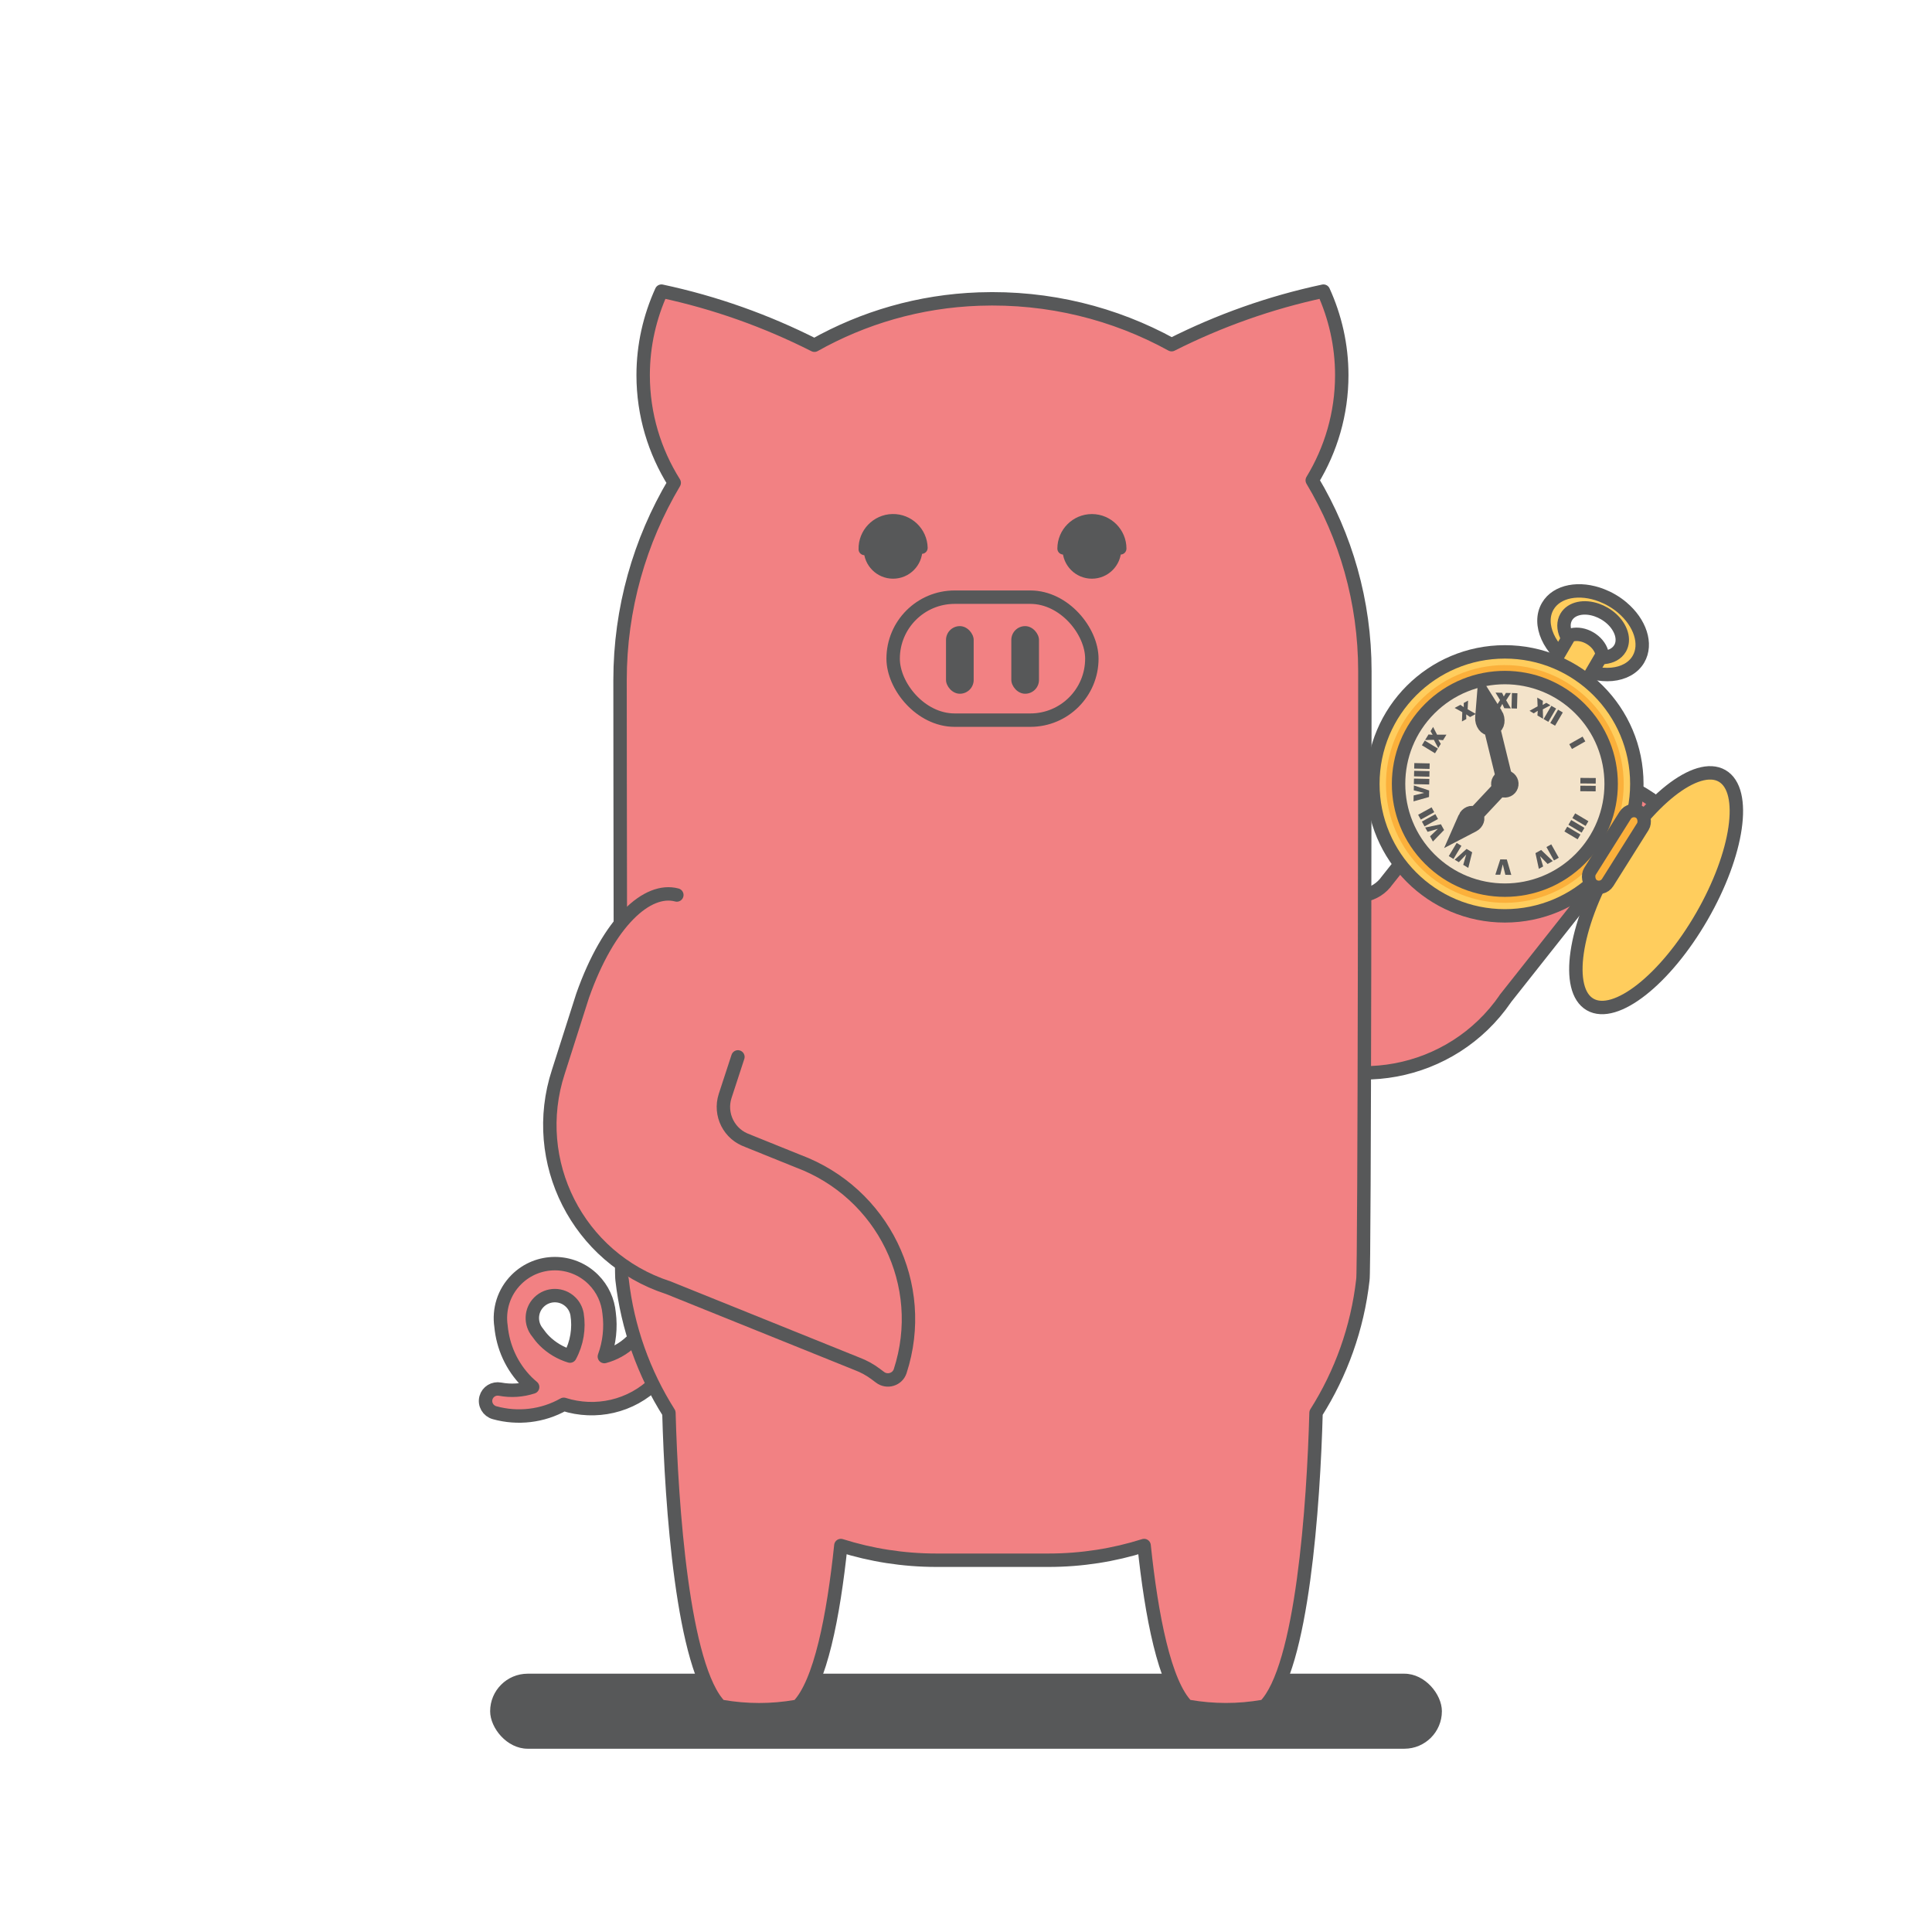 <?xml version="1.0" encoding="UTF-8"?><svg xmlns="http://www.w3.org/2000/svg" viewBox="0 0 576 576"><defs><style>.cls-1,.cls-2{stroke-width:0px;}.cls-1,.cls-3{fill:#fbb03b;}.cls-4{fill:#ffcd5d;}.cls-4,.cls-5,.cls-3,.cls-6{stroke-linecap:round;stroke-linejoin:round;}.cls-4,.cls-5,.cls-3,.cls-6,.cls-7{stroke:#575859;stroke-width:4px;}.cls-2,.cls-7{fill:#575859;}.cls-5{fill:#f28183;}.cls-6{fill:#f3e3ca;}.cls-7{stroke-miterlimit:10;}</style></defs><g id="Shadow"><rect class="cls-2" x="146.13" y="498.99" width="283.75" height="22.37" rx="11.19" ry="11.19"/></g><g id="Layer_1"><path class="cls-5" d="M388.74,258.27l10.07,6.92c4.84,3.32,11.46,2.1,14.78-2.74l-.03.05,10.03-12.64c16.2-21.65,46.36-26.86,68.67-11.57,2.18,1.49,2.19,4.72.07,6.29l-1.25.92c-1.74,1.29-3.28,2.83-4.58,4.56l-37.77,47.74.08-.07c-15.94,23.21-47.68,29.11-70.9,13.16l-19.73-13.35c-19.05-13.74-25.6-27.71-20.88-35.42h0"/><path class="cls-5" d="M188.18,399.94h0c-2.32,2.22-5.09,3.72-8,4.5,1.52-4.16,1.99-8.61,1.42-12.95-.34-3.65-1.9-7.21-4.69-10-6.35-6.34-16.64-6.34-22.98.01-3.79,3.79-5.29,8.98-4.56,13.9.57,6.08,3.13,12,7.79,16.65.53.53,1.08,1,1.64,1.48-3.14,1.02-6.49,1.24-9.71.63-1.88-.36-3.71.75-4.21,2.59-.52,1.93.64,3.9,2.57,4.43,6.86,1.9,14.31,1.07,20.63-2.5,9.38,2.99,20.05.79,27.48-6.65.8-.8,1.65-1.9,2.2-2.53M162.25,399.68c-.75-.75-1.4-1.57-1.99-2.42-2.19-2.64-2.07-6.55.4-9.02,2.63-2.63,6.89-2.63,9.52,0,1.01,1.01,1.62,2.26,1.86,3.57h0c.68,4.23-.02,8.63-2.11,12.49-2.81-.86-5.46-2.39-7.68-4.61Z"/><path class="cls-5" d="M406.33,381.49c-1.63,14.49-6.54,27.98-13.97,39.72-.74,27.19-4.06,76.2-15.33,87.47-.06,0-.25.03-.52.08-7.3,1.28-14.77,1.27-22.07,0-.27-.05-.45-.07-.51-.07-6.74-6.74-10.63-26.94-12.83-47.91-8.99,2.84-18.56,4.38-28.49,4.38h-33.43c-9.93,0-19.5-1.54-28.49-4.38-2.2,20.97-6.1,41.17-12.83,47.91-.06,0-.25.03-.52.08-7.3,1.28-14.77,1.27-22.07,0-.27-.05-.45-.07-.51-.07-11.27-11.27-14.59-60.28-15.33-87.47-7.43-11.74-12.34-25.23-13.97-39.72-.5-.5-.6-178.73-.6-178.73,0-21.33,5.88-41.54,16.15-58.84-5.84-9.31-9.26-20.29-9.26-32.09,0-8.94,1.99-17.41,5.46-25.05,16.06,3.42,31.34,8.9,45.6,16.12,14.6-8.2,31.23-13.13,49.03-13.76,20.87-.74,40.51,4.28,57.46,13.6,14.16-7.14,29.33-12.56,45.27-15.96,3.48,7.64,5.46,16.11,5.46,25.05,0,11.49-3.24,22.2-8.8,31.35,9.96,16.65,15.69,36.11,15.69,56.92,0,0-.07,181.92-.6,181.39Z"/><rect class="cls-5" x="266.28" y="178.04" width="59.24" height="36.66" rx="18.33" ry="18.33"/><rect class="cls-2" x="282.04" y="186.67" width="8.25" height="20.16" rx="4.12" ry="4.12"/><rect class="cls-2" x="301.51" y="186.67" width="8.25" height="20.16" rx="4.12" ry="4.12"/><circle class="cls-2" cx="266.26" cy="163.78" r="8.75"/><path class="cls-2" d="M334.07,165.33c-.98,0-1.77-.79-1.77-1.77,0-3.73-3.03-6.76-6.76-6.76s-6.76,3.03-6.76,6.76c0,.98-.79,1.77-1.77,1.77s-1.77-.79-1.77-1.77c0-5.68,4.62-10.3,10.3-10.3s10.3,4.62,10.3,10.3c0,.98-.79,1.77-1.77,1.77Z"/><path class="cls-2" d="M274.83,165.13c-.98.02-1.79-.75-1.81-1.73-.09-3.73-3.19-6.69-6.91-6.6s-6.69,3.19-6.6,6.91c.02.98-.75,1.79-1.73,1.81s-1.79-.75-1.81-1.73c-.13-5.68,4.38-10.41,10.06-10.54s10.41,4.38,10.54,10.06c.02.98-.75,1.79-1.73,1.81Z"/><circle class="cls-2" cx="325.53" cy="163.78" r="8.75"/><path class="cls-5" d="M220,315.1l-3.8,11.62c-1.82,5.58,1.22,11.58,6.8,13.4h-.06s14.96,6.04,14.96,6.04c25.34,9.44,38.84,36.9,30.48,62.62-.82,2.51-3.9,3.44-6.01,1.84l-1.24-.93c-1.73-1.31-3.64-2.35-5.67-3.11l-56.46-22.77.09.05c-26.77-8.75-41.38-37.54-32.63-64.3l7.24-22.7c7.81-22.15,19.36-32.38,28.09-30.03h0"/><path class="cls-4" d="M483.65,181.13c-.92-.78-1.94-1.5-3.05-2.15-1.01-.59-2.04-1.08-3.07-1.48-6.61-2.58-13.4-1.37-16.09,3.24-3.11,5.33.42,13.19,7.88,17.55,7.47,4.36,16.05,3.57,19.16-1.76,2.65-4.54.48-10.92-4.84-15.4ZM482.99,193.32c-1.85,3.16-6.93,3.63-11.36,1.04-4.43-2.59-6.52-7.25-4.68-10.41,1.55-2.65,5.37-3.4,9.17-2.06.74.26,1.48.6,2.2,1.02.79.46,1.51.99,2.14,1.56,2.91,2.64,4.05,6.25,2.54,8.85Z"/><path class="cls-4" d="M477.53,194.47c-.49-1.67-1.77-3.2-3.5-4.22-1.74-1.02-3.7-1.37-5.4-.98-.41.1-.77.36-.98.72l-8.87,15.19c-.43.73-.18,1.68.55,2.1l7.08,4.13c.24.14.51.21.78.21.53,0,1.04-.27,1.33-.76l8.87-15.19c.21-.37.27-.8.15-1.21Z"/><circle class="cls-4" cx="448.65" cy="233.7" r="39.35"/><ellipse class="cls-4" cx="493.75" cy="265.39" rx="39.35" ry="15.72" transform="translate(17.04 560.3) rotate(-60)"/><circle class="cls-1" cx="448.65" cy="233.7" r="35.43" transform="translate(-55.87 196.81) rotate(-23.33)"/><circle class="cls-6" cx="448.65" cy="233.7" r="31.69" transform="translate(-33.84 385.69) rotate(-45)"/><path class="cls-2" d="M460.98,209.53l1.26.74-2.27,1.22.07,2.8-1.68-.98.1-1.4-1.2.76-1.26-.74,2.42-1.35-.11-2.6,1.68.98-.07,1.23,1.07-.64Z"/><path class="cls-2" d="M463.93,211.25l-2.31,3.96-1.42-.83,2.31-3.96,1.42.83Z"/><path class="cls-2" d="M465.93,212.41l-2.31,3.96-1.42-.83,2.31-3.96,1.42.83Z"/><path class="cls-2" d="M472.64,221.04l-3.98,2.26-.81-1.43,3.98-2.26.81,1.43Z"/><path class="cls-2" d="M475.74,233.61l-4.58-.04.02-1.65,4.58.04-.02,1.65Z"/><path class="cls-2" d="M475.72,235.93l-4.58-.04.02-1.64,4.58.04-.02,1.64Z"/><path class="cls-2" d="M472.72,246.25l-3.94-2.34.84-1.42,3.94,2.34-.84,1.42Z"/><path class="cls-2" d="M471.54,248.24l-3.94-2.34.84-1.42,3.94,2.34-.84,1.42Z"/><path class="cls-2" d="M470.35,250.23l-3.94-2.34.84-1.42,3.94,2.34-.84,1.42Z"/><path class="cls-2" d="M463.29,256.53l-2.24-4,1.44-.8,2.24,4-1.44.8Z"/><path class="cls-2" d="M459.48,253.41l3.46,3.31-1.54.86-2.24-2.32.91,3.06-1.28.71-1.01-4.68,1.7-.95Z"/><path class="cls-2" d="M449.24,256.24l1.33,4.6-1.77-.03-.77-3.13-.75,3.11-1.46-.02,1.47-4.56,1.95.03Z"/><path class="cls-2" d="M438.91,254.1l-1.16,4.65-1.51-.91.9-3.1-2.21,2.31-1.25-.75,3.56-3.21,1.67,1Z"/><path class="cls-2" d="M431.93,255.24l2.36-3.93,1.41.85-2.36,3.93-1.41-.85Z"/><path class="cls-2" d="M430.54,247.45l-3.34,3.44-.85-1.55,2.33-2.23-3.07.89-.71-1.28,4.69-.98.94,1.71Z"/><path class="cls-2" d="M423.92,244.94l4.01-2.21.79,1.44-4.01,2.21-.79-1.44Z"/><path class="cls-2" d="M422.8,242.91l4.01-2.21.79,1.44-4.01,2.21-.79-1.44Z"/><path class="cls-2" d="M426.03,237.62l-4.61,1.3.04-1.77,3.14-.75-3.1-.77.03-1.46,4.55,1.5-.04,1.95Z"/><path class="cls-2" d="M421.56,232.13l4.58.1-.04,1.65-4.58-.1.04-1.64Z"/><path class="cls-2" d="M421.61,229.81l4.58.1-.04,1.65-4.58-.1.04-1.64Z"/><path class="cls-2" d="M421.66,227.5l4.58.1-.04,1.64-4.58-.1.04-1.64Z"/><path class="cls-2" d="M424.78,220.79l3.91,2.39-.86,1.4-3.91-2.39.86-1.4Z"/><path class="cls-2" d="M426.5,217.98l.76-1.25,1.18,2.3h2.8s-1.02,1.65-1.02,1.65l-1.4-.13.73,1.22-.76,1.25-1.31-2.45-2.61.06,1.02-1.66,1.23.1-.62-1.09Z"/><path class="cls-2" d="M436.4,209.58l1.29-.7-.13,2.58,2.43,1.39-1.71.93-1.15-.81.02,1.42-1.29.7.1-2.77-2.28-1.26,1.71-.93,1.01.7v-1.25Z"/><path class="cls-2" d="M448.99,206.58l1.46.04-1.41,2.16,1.4,2.42-1.95-.05-.59-1.28-.69,1.24-1.46-.04,1.47-2.35-1.35-2.23,1.95.06.52,1.11.63-1.08Z"/><path class="cls-2" d="M452.4,206.67l-.13,4.58-1.64-.05.13-4.58,1.64.05Z"/><path class="cls-7" d="M450.45,234.75c-.58,1-1.86,1.33-2.86.75-1-.58-1.33-1.86-.75-2.86.58-1,1.86-1.33,2.86-.75,1,.58,1.33,1.86.75,2.86Z"/><path class="cls-7" d="M445.99,212.87l-3.64-5.81-.55,6.83c-.15,1.82,1.15,3.6,2.4,3.3l.16-.04,4.25,17.36.87-.21-4.25-17.36.16-.04c1.25-.31,1.58-2.49.61-4.03Z"/><path class="cls-7" d="M436.73,243.75l-2.06,4.68,4.53-2.36c1.21-.63,1.76-2.18,1.02-2.87l-.09-.09,9.05-9.67-.51-.48-9.05,9.67-.09-.09c-.74-.69-2.25-.03-2.8,1.21Z"/><rect class="cls-3" x="478.77" y="240.15" width="6.24" height="25.93" rx="3.12" ry="3.12" transform="translate(208.69 -217.68) rotate(32.16)"/></g></svg>